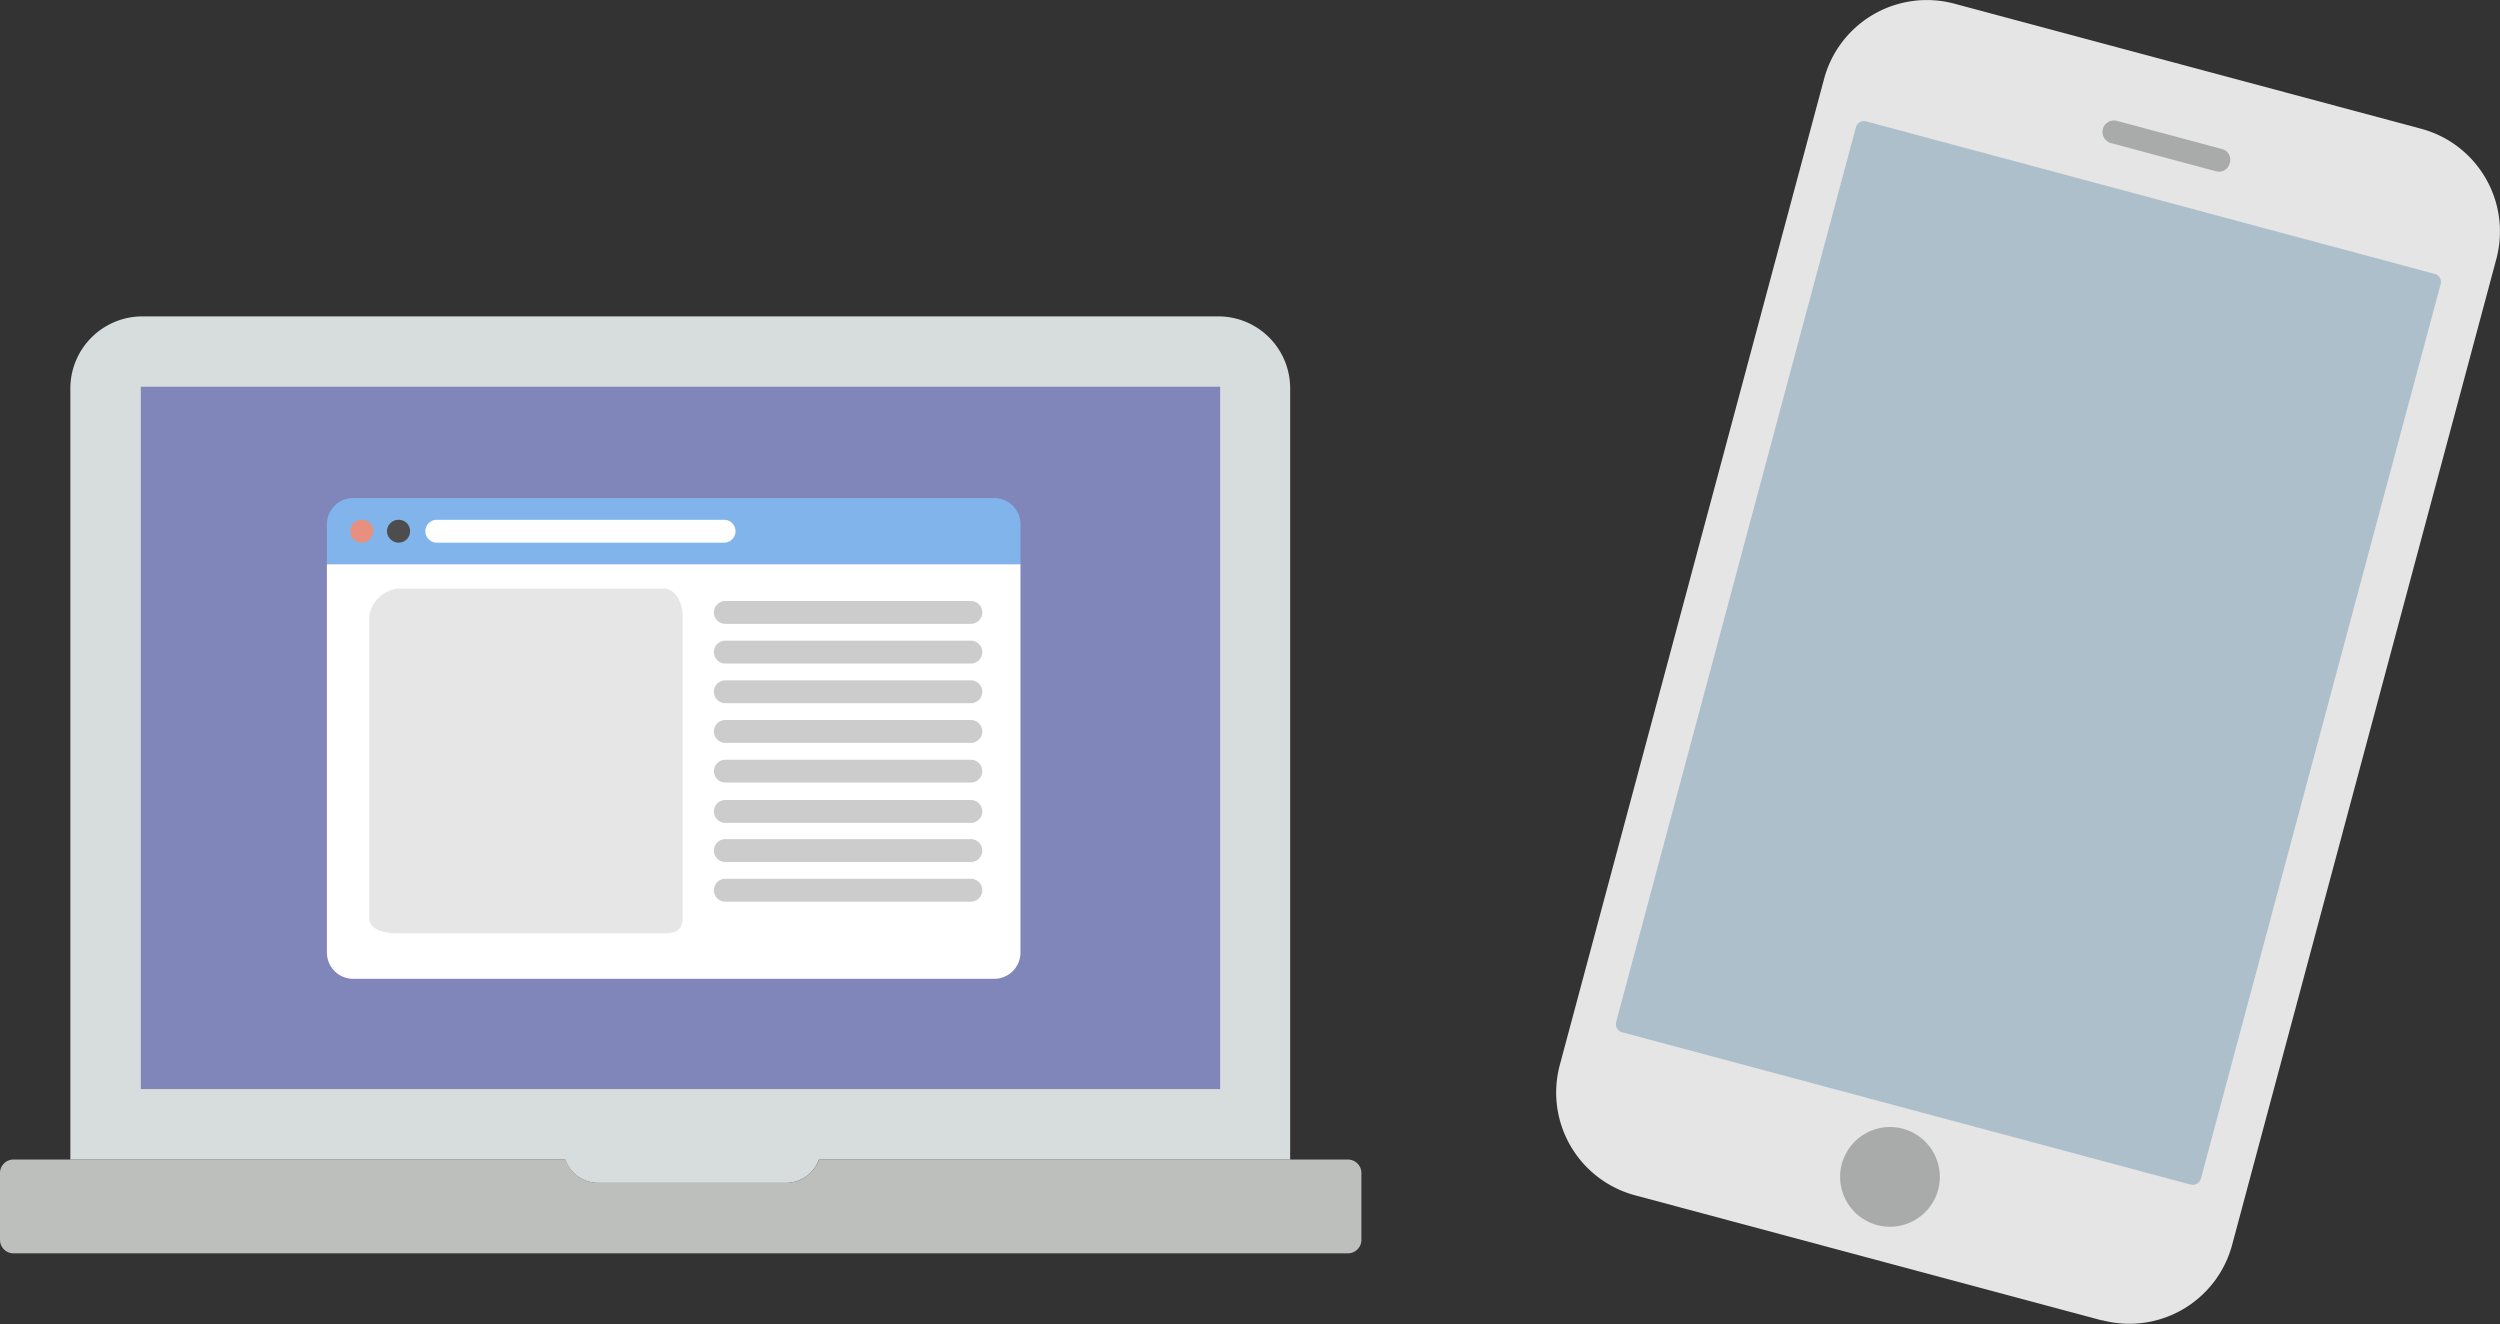 <svg xmlns="http://www.w3.org/2000/svg" viewBox="0 0 228.13 120.82"><rect x="0" y="0" width="228.13" height="120.82" fill="#333333" stroke="none"/><defs><style>.cls-1{fill:#bcbfbc;}.cls-2{fill:#d7dcdd;}.cls-3{fill:#8086ba;}.cls-4{fill:#80b4eb;}.cls-5{fill:#fff;}.cls-6{fill:#ccc;}.cls-7{fill:#4d4d4d;}.cls-8{fill:#e89080;}.cls-9{fill:#e6e6e6;}.cls-10{fill:#e5e5e6;}.cls-11{fill:#a9aaaa;}.cls-12{fill:#adbfca;}</style></defs><g id="レイヤー_2" data-name="レイヤー 2"><g id="レイヤー_1-2" data-name="レイヤー 1"><path class="cls-1" d="M74.74,105.81a3.21,3.21,0,0,1-3,2.13H54.59a3.22,3.22,0,0,1-3-2.13H1.23A1.23,1.23,0,0,0,0,107.05v6.08a1.23,1.23,0,0,0,1.23,1.24H123a1.23,1.23,0,0,0,1.23-1.24v-6.08a1.23,1.23,0,0,0-1.23-1.24Z"/><path class="cls-2" d="M51.58,105.81a3.22,3.22,0,0,0,3,2.13H71.73a3.2,3.2,0,0,0,3-2.13h43V35.44a6.56,6.56,0,0,0-6.56-6.57H13a6.58,6.58,0,0,0-6.58,6.57v70.37Z"/><rect class="cls-3" x="12.85" y="35.29" width="98.49" height="64.09"/><path class="cls-4" d="M93.12,47.85v3.64H29.83V47.85a2.39,2.39,0,0,1,2.4-2.4H90.72a2.39,2.39,0,0,1,2.4,2.4Z"/><path class="cls-5" d="M93.12,51.49V86.92a2.4,2.4,0,0,1-2.4,2.4H32.23a2.4,2.4,0,0,1-2.4-2.4V51.49Z"/><path class="cls-5" d="M66.07,49.52H39.86a1,1,0,0,1,0-2.09H66.07a1,1,0,1,1,0,2.09Z"/><path class="cls-6" d="M88.59,54.84a1,1,0,1,1,0,2.09H66.19a1,1,0,0,1,0-2.09Z"/><path class="cls-6" d="M88.59,58.46a1,1,0,1,1,0,2.09H66.19a1,1,0,0,1,0-2.09Z"/><path class="cls-6" d="M88.59,62.08a1,1,0,1,1,0,2.09H66.19a1,1,0,0,1,0-2.09Z"/><path class="cls-6" d="M88.59,65.7a1,1,0,1,1,0,2.09H66.19a1,1,0,0,1,0-2.09Z"/><path class="cls-6" d="M88.59,69.33a1,1,0,1,1,0,2.08H66.19a1,1,0,0,1,0-2.08Z"/><path class="cls-6" d="M88.59,73a1,1,0,1,1,0,2.09H66.19a1,1,0,0,1,0-2.09Z"/><path class="cls-6" d="M88.59,76.57a1,1,0,1,1,0,2.09H66.19a1,1,0,0,1,0-2.09Z"/><path class="cls-6" d="M88.59,80.19a1,1,0,1,1,0,2.09H66.19a1,1,0,0,1,0-2.09Z"/><path class="cls-7" d="M36.38,49.52a1.06,1.06,0,0,1-.74-.31,1,1,0,0,1,0-1.48,1.05,1.05,0,0,1,.74-.3,1.09,1.09,0,0,1,.74.3,1.06,1.06,0,0,1,0,1.48,1.1,1.1,0,0,1-.74.31Z"/><path class="cls-8" d="M33,49.52a1.1,1.1,0,0,1-.74-.31,1.06,1.06,0,0,1,0-1.48,1.09,1.09,0,0,1,.74-.3,1.05,1.05,0,0,1,.74.3,1,1,0,0,1,0,1.48,1.06,1.06,0,0,1-.74.31Z"/><path class="cls-9" d="M62.29,56.23c0-1.08-.55-2.52-1.75-2.52H36.28a3,3,0,0,0-2.59,2.52V83.75c0,1.09,1.39,1.42,2.59,1.42H60.54c1.2,0,1.75-.33,1.75-1.42Z"/><path class="cls-10" d="M191.81,120.49l-42.62-11.42a9.71,9.71,0,0,1-6.86-11.87l24.12-90A9.71,9.71,0,0,1,178.32.33l42.62,11.42a9.71,9.71,0,0,1,6.86,11.87l-24.12,90a9.71,9.71,0,0,1-11.87,6.85Z"/><path class="cls-11" d="M173.65,103a4.55,4.55,0,1,0,3.21,5.57A4.56,4.56,0,0,0,173.65,103Z"/><path class="cls-11" d="M192.64,13.06a1.06,1.06,0,0,1-.75-1.29h0a1.05,1.05,0,0,1,1.29-.74h0l9.55,2.56a1,1,0,0,1,.74,1.28h0a1,1,0,0,1-1.28.75h0l-9.55-2.56Z"/><path class="cls-12" d="M200.84,107.54a.76.76,0,0,1-.92.56L148,94.19a.76.76,0,0,1-.52-.94l21.87-81.62a.77.77,0,0,1,.92-.56L222.19,25a.76.76,0,0,1,.52.94Z"/></g></g></svg>